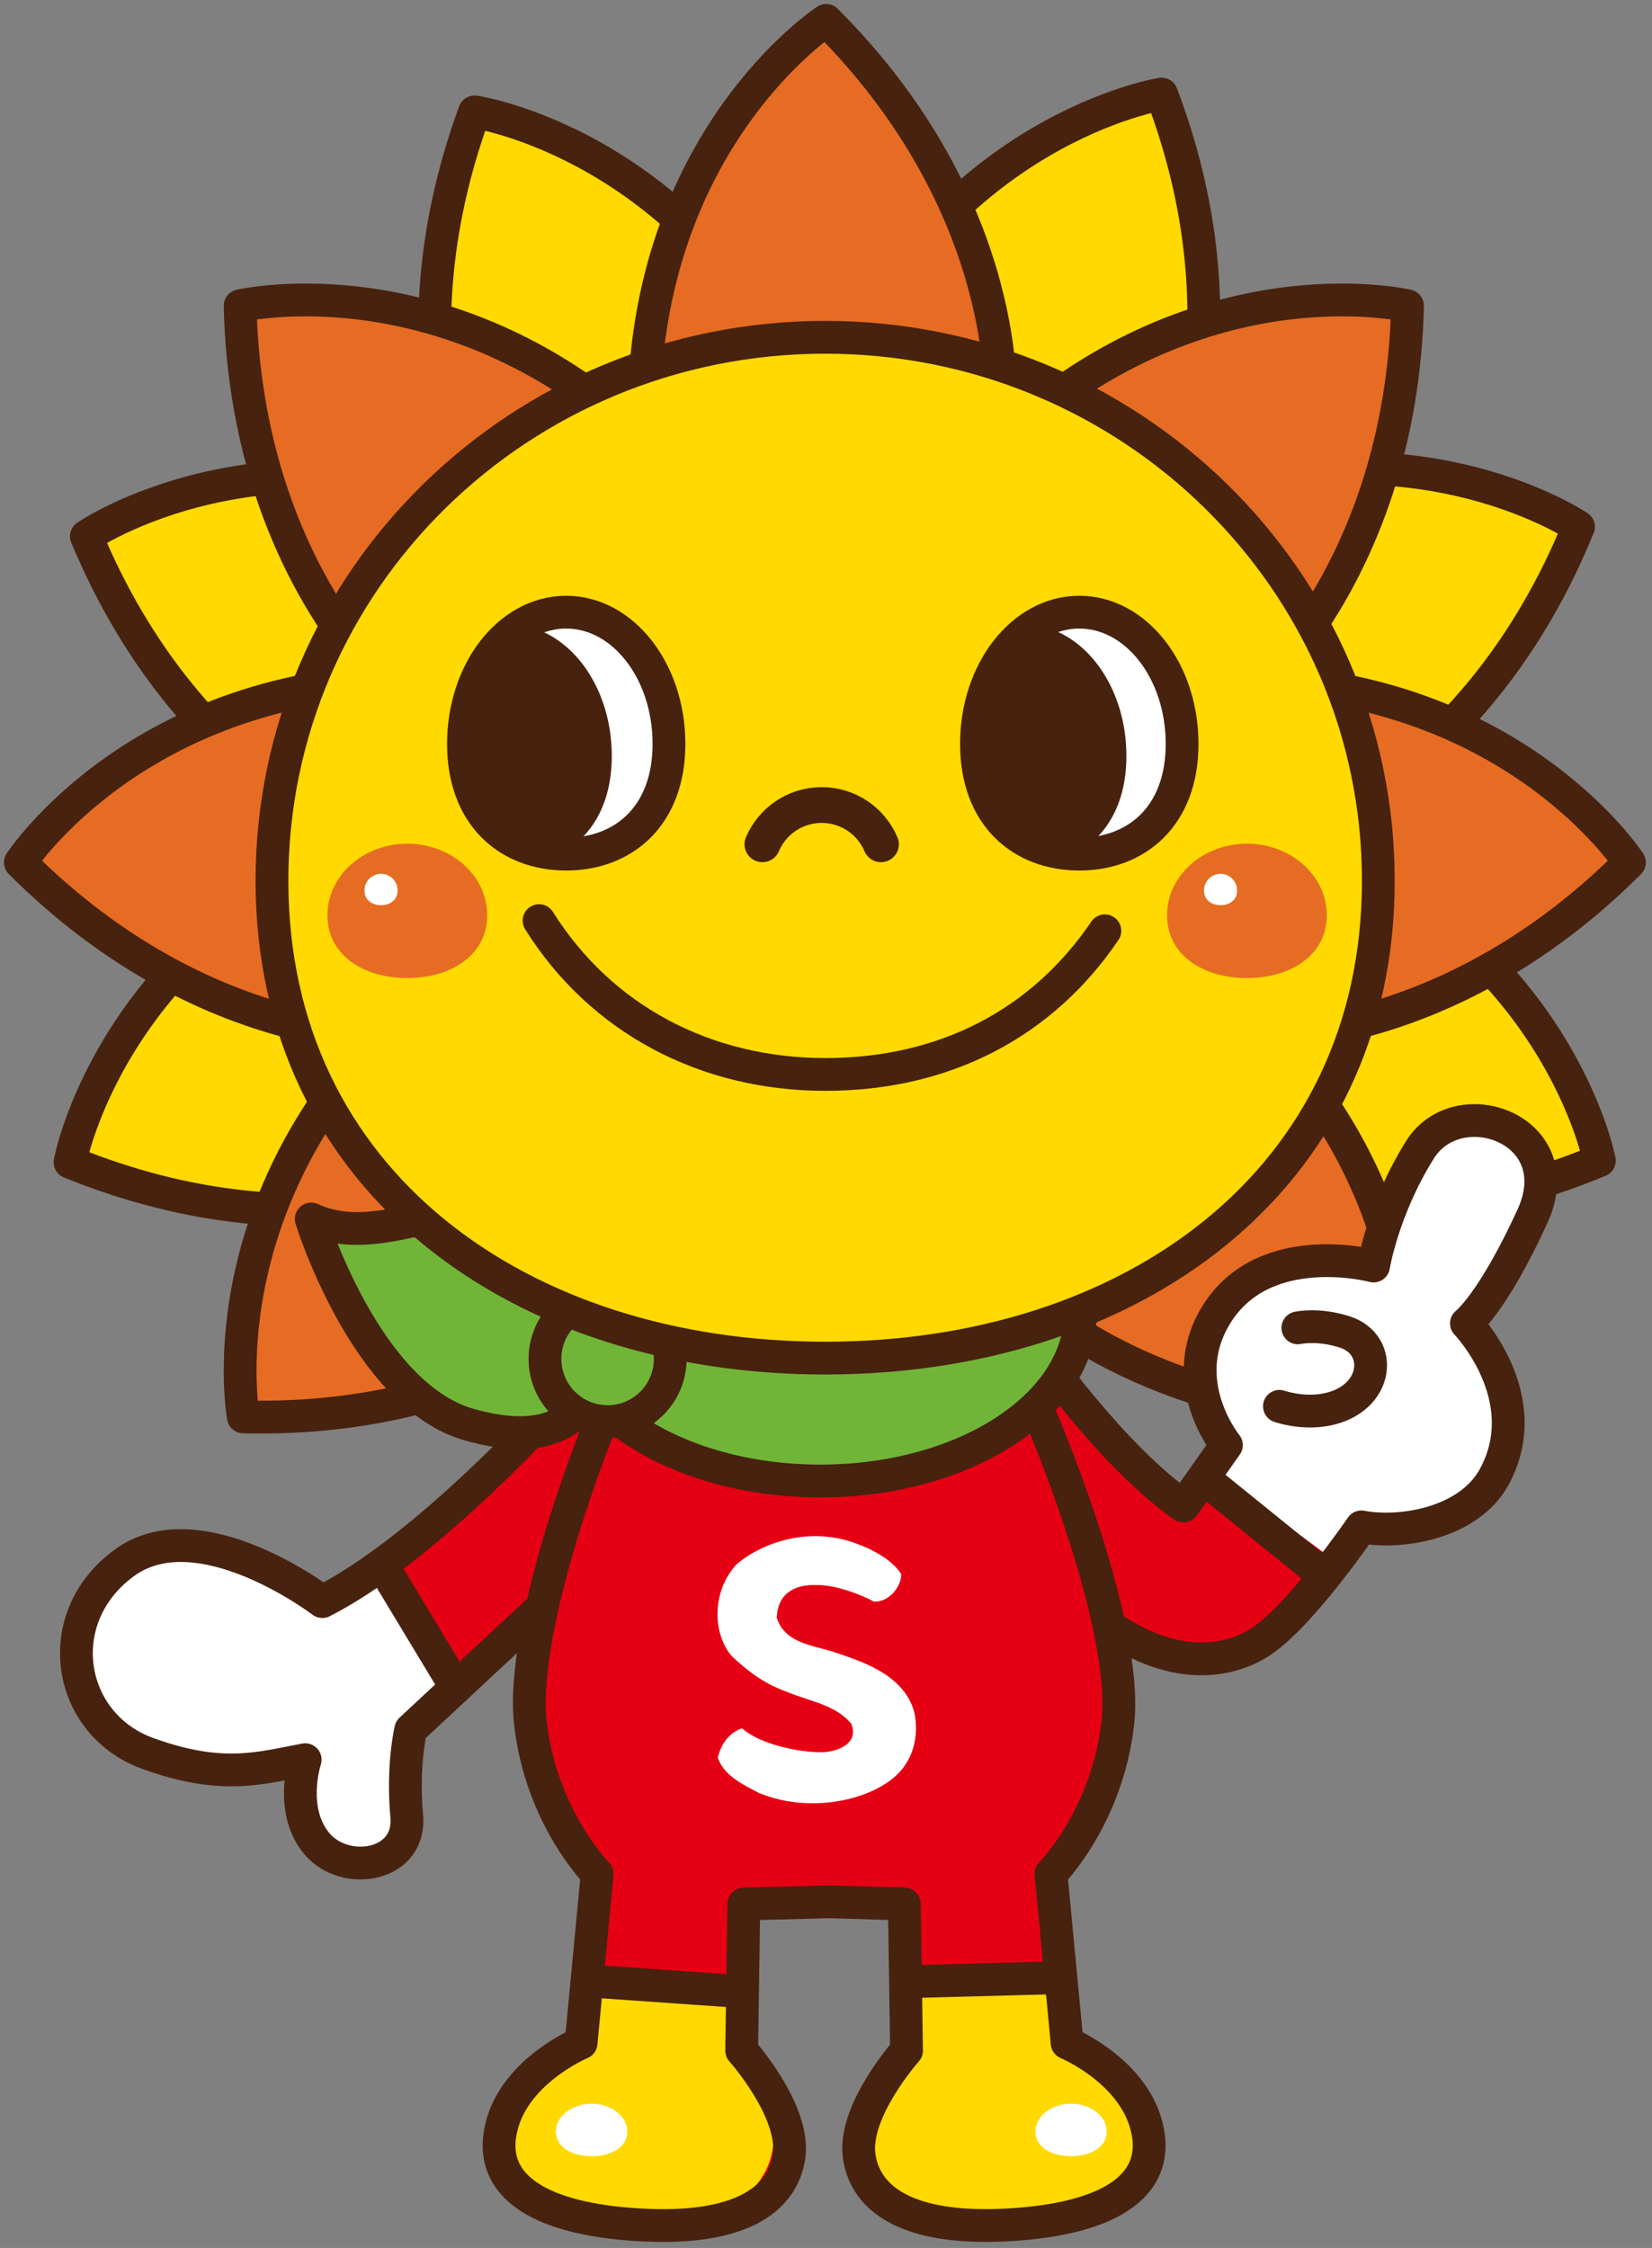 <svg width="222" height="302" viewBox="0 0 222 302" fill="none" xmlns="http://www.w3.org/2000/svg">
<rect x="0" y="0" width="222" height="302" fill="#808080" stroke="none"/>
<g clip-path="url(#clip0_226_57584)">
<path d="M157.964 157.729C157.964 157.729 181.722 169.742 214.924 155.924C214.924 155.924 209.509 127.182 175.032 112.959L157.964 157.729Z" fill="#FFD900" stroke="#47220E" stroke-width="4.405" stroke-linecap="round" stroke-linejoin="round"/>
<path d="M50.736 113.488C50.736 113.488 25.422 105.256 11.606 72.049C11.606 72.049 35.706 55.491 70.199 69.715L50.736 113.488Z" fill="#FFD900" stroke="#47220E" stroke-width="4.405" stroke-linecap="round" stroke-linejoin="round"/>
<path d="M134.953 171.408C134.953 171.408 152.752 191.217 188.692 190.361C188.692 190.361 194.06 161.604 167.066 135.85L134.953 171.392V171.408Z" fill="#E66C23" stroke="#47220E" stroke-width="4.405" stroke-linecap="round" stroke-linejoin="round"/>
<path d="M137.6 181.289L159.101 201.581L164.065 194.065C164.065 194.065 159.739 181.912 163.8 176.076C167.861 170.225 183.668 169.245 183.668 169.245C183.668 169.245 191.836 144.067 203.241 152.657C214.645 161.246 197.842 177.601 197.842 177.601C197.842 177.601 205.31 190.797 200.689 197.349C196.068 203.9 183.295 204.413 183.295 204.413C183.295 204.413 172.684 221.36 161.108 222.247C149.548 223.134 128.856 191.684 128.856 191.684L137.6 181.289Z" fill="#E60013"/>
<path d="M179.529 209.782L162.742 197.442L164.064 194.081C164.064 194.081 159.537 181.414 163.8 176.092C168.063 170.754 184.368 169.836 184.368 169.836C184.368 169.836 187.993 155.457 191.183 153.512C194.357 151.567 199.693 150.587 203.241 152.672C206.788 154.757 207.566 159.581 205.73 163.145C203.894 166.708 197.982 178.877 197.982 178.877C197.982 178.877 204.734 191.762 202.276 196.508C199.818 201.27 192.785 204.335 183.295 204.413L179.529 209.797V209.782Z" fill="white"/>
<path d="M139.356 181.211C139.356 181.211 149.438 195.668 159.037 202.328L164.81 194.143C164.81 194.143 157.824 185.615 163.503 176.543C169.991 166.179 184.584 170.085 184.584 170.085C184.584 170.085 185.814 162.46 190.823 154.461C195.958 146.276 211.298 151.692 205.931 163.409C200.563 175.127 197.062 177.788 197.062 177.788C197.062 177.788 206.584 187.685 200.828 198.36C197.389 204.74 188.101 206.125 182.951 205.129C182.951 205.129 175.109 216.598 169.757 220.332C164.405 224.067 155.63 224.456 145.968 216.053C136.307 207.634 128.605 191.668 128.605 191.668L139.34 181.227L139.356 181.211Z" stroke="#47220E" stroke-width="4.405" stroke-linecap="round" stroke-linejoin="round"/>
<path d="M174.408 178.395C174.408 178.395 177.1 177.772 180.741 178.955C185.968 180.651 185.315 187.918 178.345 189.35C175.031 190.035 171.935 188.93 171.935 188.93" stroke="#47220E" stroke-width="4.405" stroke-linecap="round" stroke-linejoin="round"/>
<path d="M77.388 211.54L54.72 232.361C54.72 232.361 55.809 244.966 53.973 247.394C52.121 249.806 46.396 252.824 43.409 248.607C40.437 244.375 40.561 236.423 40.561 236.423C40.561 236.423 22.871 239.239 17.379 233.886C11.887 228.549 8.869 222.869 11.825 216.893C14.781 210.918 20.522 205.456 29.173 208.319C37.823 211.182 43.409 215.711 43.409 215.711C43.409 215.711 71.585 189.832 81.869 182.254L77.404 211.54H77.388Z" fill="#E60013"/>
<path d="M60.382 226.821L50.393 210.171L43.081 215.119C43.081 215.119 28.409 204.787 21.206 208.397C14.002 212.007 9.941 215.508 10.548 223.024C11.155 230.541 14.189 234.213 19.696 235.193C25.204 236.174 40.467 237.31 40.467 237.31C40.467 237.31 39.16 248.405 46.706 248.965C54.252 249.525 53.785 247.814 54.578 243.939C55.372 240.064 54.828 233.373 54.828 233.373L60.382 226.821Z" fill="white"/>
<path d="M82.258 180.215C81.978 180.791 60.305 206.514 43.315 215.166C43.315 215.166 26.776 202.561 16.679 209.984C6.581 217.391 9.008 231.614 19.806 235.551C29.81 239.193 34.929 237.543 41.012 236.407C41.012 236.407 38.787 243.114 42.553 247.658C46.318 252.202 55.295 250.801 54.657 243.97C54.035 237.139 55.202 232.361 55.202 232.361L75.91 213.081" stroke="#47220E" stroke-width="4.405" stroke-linecap="round" stroke-linejoin="round"/>
<path d="M60.787 225.872L51.872 211.104" stroke="#47220E" stroke-width="4.405" stroke-linecap="round" stroke-linejoin="round"/>
<path d="M137.412 183.312C137.412 183.312 152.629 219.367 150.295 232.486C147.961 245.604 142.096 252.855 142.096 252.855L142.796 272.992C142.796 272.992 155.429 280.243 154.496 286.577C153.562 292.895 146.763 297.812 136.463 298.279C126.164 298.746 116.797 292.895 116.331 288.911C115.864 284.927 122.414 275.326 122.414 275.326L121.014 255.656L100.648 255.89L99.481 275.793C99.481 275.793 107.68 286.094 106.264 290.311C104.864 294.529 94.798 300.146 84.265 298.045C73.732 295.945 66.466 291.728 67.181 287.51C67.882 283.293 77.715 273.925 77.715 273.925L80.282 251.688C80.282 251.688 72.082 238.337 71.382 231.085C70.682 223.834 84.965 178.41 84.965 178.41L137.397 183.328L137.412 183.312Z" fill="#E60013"/>
<path d="M142.096 265.507L122.664 266.907L122.431 275.342C122.431 275.342 115.647 282.36 117.514 289.627C119.381 296.878 128.981 300.162 136.013 299.228C143.03 298.294 153.33 296.412 154.045 289.393C154.746 282.375 143.979 274.875 143.979 274.875L142.112 265.507H142.096Z" fill="#FFD900"/>
<path d="M79.068 265.507L98.501 266.907L98.734 275.342C98.734 275.342 105.517 282.36 103.65 289.627C101.783 296.878 92.184 300.162 85.151 299.228C78.135 298.294 67.835 296.412 67.119 289.393C66.419 282.375 77.186 274.875 77.186 274.875L79.052 265.507H79.068Z" fill="#FFD900"/>
<path d="M101.924 240.842C99.917 239.8 97.303 238.57 96.463 236.158C96.79 234.54 97.894 232.781 99.715 232.19C102.515 234.664 108.552 235.567 110.901 235.38C112.846 235.193 115.382 234.151 114.417 231.614C112.333 229.016 108.754 228.564 105.829 227.319C102.904 226.277 100.882 224.845 98.408 222.573C95.872 219.772 95.483 214.046 98.921 210.218C101.255 208.132 107.043 205.082 113.873 206.965C117.249 208.008 119.863 209.564 121.092 211.447C121.217 213.003 119.474 215.353 117.389 215.15C116.02 214.372 112.379 212.879 109.657 212.941C107.307 212.879 104.522 213.657 104.382 217.36C105.549 220.877 109.33 221.002 112.379 222.044C115.304 223.087 121.419 224.783 122.85 229.98C123.504 232.906 123.037 237.201 118.82 239.737C114.915 242.212 107.961 243.379 101.908 240.842H101.924Z" fill="white"/>
<path d="M142.423 265.693L123.146 266.207" stroke="#47220E" stroke-width="4.405" stroke-linecap="round" stroke-linejoin="round"/>
<path d="M98.189 267.467L80.173 266.207" stroke="#47220E" stroke-width="4.405" stroke-linecap="round" stroke-linejoin="round"/>
<path d="M139.14 286.375C139.14 288.444 141.287 289.674 143.932 289.674C146.577 289.674 148.724 288.444 148.724 286.375C148.724 284.305 146.577 282.625 143.932 282.625C141.287 282.625 139.14 284.305 139.14 286.375Z" fill="white"/>
<path d="M74.695 286.375C74.695 288.444 76.842 289.674 79.503 289.674C82.163 289.674 84.295 288.444 84.295 286.375C84.295 284.305 82.148 282.625 79.503 282.625C76.858 282.625 74.695 284.305 74.695 286.375Z" fill="white"/>
<path d="M156.098 69.637C156.098 69.637 168.856 46.264 156.098 12.636C156.098 12.636 127.206 17.148 111.912 51.181L156.114 69.637H156.098Z" fill="#FFD900" stroke="#47220E" stroke-width="4.405" stroke-linecap="round" stroke-linejoin="round"/>
<path d="M173.306 112.509C173.306 112.509 198.557 104.09 212.124 70.773C212.124 70.773 187.899 54.387 153.531 68.875L173.306 112.509Z" fill="#FFD900" stroke="#47220E" stroke-width="4.405" stroke-linecap="round" stroke-linejoin="round"/>
<path d="M66.388 157.527C66.388 157.527 42.723 169.712 9.413 156.142C9.413 156.142 14.609 127.369 48.993 112.882L66.388 157.527Z" fill="#FFD900" stroke="#47220E" stroke-width="4.405" stroke-linecap="round" stroke-linejoin="round"/>
<path d="M64.365 72.033C64.365 72.033 51.374 48.8 63.774 15.032C63.774 15.032 92.713 19.234 108.38 53.095L64.365 72.033Z" fill="#FFD900" stroke="#47220E" stroke-width="4.405" stroke-linecap="round" stroke-linejoin="round"/>
<path d="M134.41 54.714C134.41 54.714 136.448 28.166 111.026 2.739C111.026 2.739 86.521 18.705 86.521 56.021L134.41 54.729V54.714Z" fill="#E66C23" stroke="#47220E" stroke-width="4.405" stroke-linecap="round" stroke-linejoin="round"/>
<path d="M167.004 139.258C167.004 139.258 193.547 141.297 218.97 115.869C218.97 115.869 203.007 91.36 165.697 91.36L166.989 139.258H167.004Z" fill="#E66C23" stroke="#47220E" stroke-width="4.405" stroke-linecap="round" stroke-linejoin="round"/>
<path d="M54.704 139.258C54.704 139.258 28.161 141.297 2.739 115.869C2.739 115.869 18.701 91.36 56.011 91.36L54.704 139.258Z" fill="#E66C23" stroke="#47220E" stroke-width="4.405" stroke-linecap="round" stroke-linejoin="round"/>
<path d="M53.724 93.882C53.724 93.882 33.108 77.029 32.268 41.082C32.268 41.082 60.725 34.375 87.719 60.129L53.724 93.882Z" fill="#E66C23" stroke="#47220E" stroke-width="4.405" stroke-linecap="round" stroke-linejoin="round"/>
<path d="M86.443 171.408C86.443 171.408 68.644 191.217 32.704 190.361C32.704 190.361 27.337 161.604 54.331 135.85L86.443 171.392V171.408Z" fill="#E66C23" stroke="#47220E" stroke-width="4.405" stroke-linecap="round" stroke-linejoin="round"/>
<path d="M167.689 93.882C167.689 93.882 188.304 77.029 189.145 41.082C189.145 41.082 160.688 34.375 133.694 60.129L167.689 93.882Z" fill="#E66C23" stroke="#47220E" stroke-width="4.405" stroke-linecap="round" stroke-linejoin="round"/>
<path d="M133.647 177.01C140.882 190.626 151.679 218.714 150.217 231.459C148.77 244.203 141.24 251.735 141.24 251.735L143.402 274.47C143.402 274.47 152.815 278.376 154.262 286.484C155.709 294.591 147.307 298.357 134.861 298.933C122.414 299.508 116.33 295.742 115.459 289.674C114.588 283.605 121.823 275.482 121.823 275.482L121.527 255.797L111.538 255.501L99.963 255.797L99.667 275.482C99.667 275.482 106.902 283.589 106.031 289.674C105.159 295.758 99.092 299.524 86.629 298.933C74.183 298.357 65.781 294.591 67.228 286.484C68.675 278.376 78.088 274.47 78.088 274.47L80.25 251.735C80.25 251.735 72.72 244.203 71.273 231.459C69.826 218.714 79.877 190.626 87.127 177.01" stroke="#47220E" stroke-width="4.405" stroke-linecap="round" stroke-linejoin="round"/>
<path d="M81.65 182.565C81.65 182.565 81.355 168.062 72.346 163.954C61.767 159.13 51.56 168.249 41.821 163.767C41.821 163.767 49.164 187.545 63.136 191.419C74.26 194.516 78.974 190.532 81.635 182.549L81.65 182.565Z" fill="#70B538" stroke="#47220E" stroke-width="4.405" stroke-linecap="round" stroke-linejoin="round"/>
<path d="M110.232 198.967C90.925 198.967 75.273 188.851 75.273 176.372C75.273 163.893 90.925 153.777 110.232 153.777C129.54 153.777 145.192 163.893 145.192 176.372C145.192 188.851 129.54 198.967 110.232 198.967Z" fill="#70B538" stroke="#47220E" stroke-width="4.405" stroke-linecap="round" stroke-linejoin="round"/>
<path d="M73.234 182.565C73.234 187.218 76.999 190.984 81.651 190.984C86.303 190.984 90.068 187.218 90.068 182.565C90.068 177.912 86.303 174.146 81.651 174.146C76.999 174.146 73.234 177.912 73.234 182.565Z" fill="#70B538" stroke="#47220E" stroke-width="4.405" stroke-linecap="round" stroke-linejoin="round"/>
<path d="M36.547 118.328C36.547 158.647 69.826 182.456 110.885 182.456C151.944 182.456 185.224 158.647 185.224 118.328C185.224 78.009 151.944 45.315 110.885 45.315C69.826 45.315 36.547 78.009 36.547 118.328Z" fill="#FFD900" stroke="#47220E" stroke-width="4.405" stroke-linecap="round" stroke-linejoin="round"/>
<path d="M131.221 99.935C131.221 109.707 137.397 114.749 145.037 114.749C152.676 114.749 158.853 109.707 158.853 99.935C158.853 90.162 152.676 82.242 145.037 82.242C137.397 82.242 131.221 90.162 131.221 99.935Z" fill="white" stroke="#47220E" stroke-width="4.405" stroke-linecap="round" stroke-linejoin="round"/>
<path d="M132.186 99.935C132.186 93.01 135.297 87.034 139.825 84.124C146.375 85.51 151.369 92.777 151.369 101.553C151.369 108.058 148.615 112.462 144.539 114.671C137.6 114.064 132.201 109.069 132.201 99.919L132.186 99.935Z" fill="#47220E"/>
<path d="M62.281 99.935C62.281 109.707 68.458 114.749 76.082 114.749C83.705 114.749 89.897 109.707 89.897 99.935C89.897 90.162 83.721 82.242 76.082 82.242C68.442 82.242 62.281 90.162 62.281 99.935Z" fill="white" stroke="#47220E" stroke-width="4.405" stroke-linecap="round" stroke-linejoin="round"/>
<path d="M72.441 123.681C80.781 136.986 94.892 144.347 110.902 144.347C126.912 144.347 140.043 137.5 148.476 125.051" stroke="#47220E" stroke-width="4.405" stroke-linecap="round" stroke-linejoin="round"/>
<path d="M118.386 113.426C117.079 110.329 113.998 108.151 110.42 108.151C106.841 108.151 103.761 110.329 102.454 113.426" stroke="#47220E" stroke-width="4.806" stroke-linecap="round" stroke-linejoin="round"/>
<path d="M63.027 99.935C63.027 93.01 66.139 87.034 70.666 84.124C77.217 85.51 82.211 92.777 82.211 101.553C82.211 108.058 79.457 112.462 75.381 114.671C68.442 114.064 63.043 109.069 63.043 99.919L63.027 99.935Z" fill="#47220E"/>
<path d="M156.83 122.966C156.83 128.272 161.638 131.4 167.565 131.4C173.493 131.4 178.301 128.272 178.301 122.966C178.301 117.659 173.493 113.349 167.565 113.349C161.638 113.349 156.83 117.659 156.83 122.966Z" fill="#E66C23"/>
<path d="M161.794 119.635C161.794 120.88 162.79 121.612 164.019 121.612C165.248 121.612 166.244 120.88 166.244 119.635C166.244 118.39 165.248 117.395 164.019 117.395C162.79 117.395 161.794 118.406 161.794 119.635Z" fill="white"/>
<path d="M44 122.966C44 128.272 48.808 131.4 54.735 131.4C60.663 131.4 65.471 128.272 65.471 122.966C65.471 117.659 60.663 113.349 54.735 113.349C48.808 113.349 44 117.659 44 122.966Z" fill="#E66C23"/>
<path d="M48.979 119.635C48.979 120.88 49.975 121.612 51.204 121.612C52.433 121.612 53.429 120.88 53.429 119.635C53.429 118.39 52.433 117.395 51.204 117.395C49.975 117.395 48.979 118.406 48.979 119.635Z" fill="white"/>
<path d="M177.849 211.618L162.103 198.874" stroke="#47220E" stroke-width="4.405" stroke-linecap="round" stroke-linejoin="round"/>
</g>
<defs>
<clipPath id="clip0_226_57584">
<rect width="222" height="302" fill="white" transform="matrix(-1 0 0 1 222 0)"/>
</clipPath>
</defs>
</svg>
